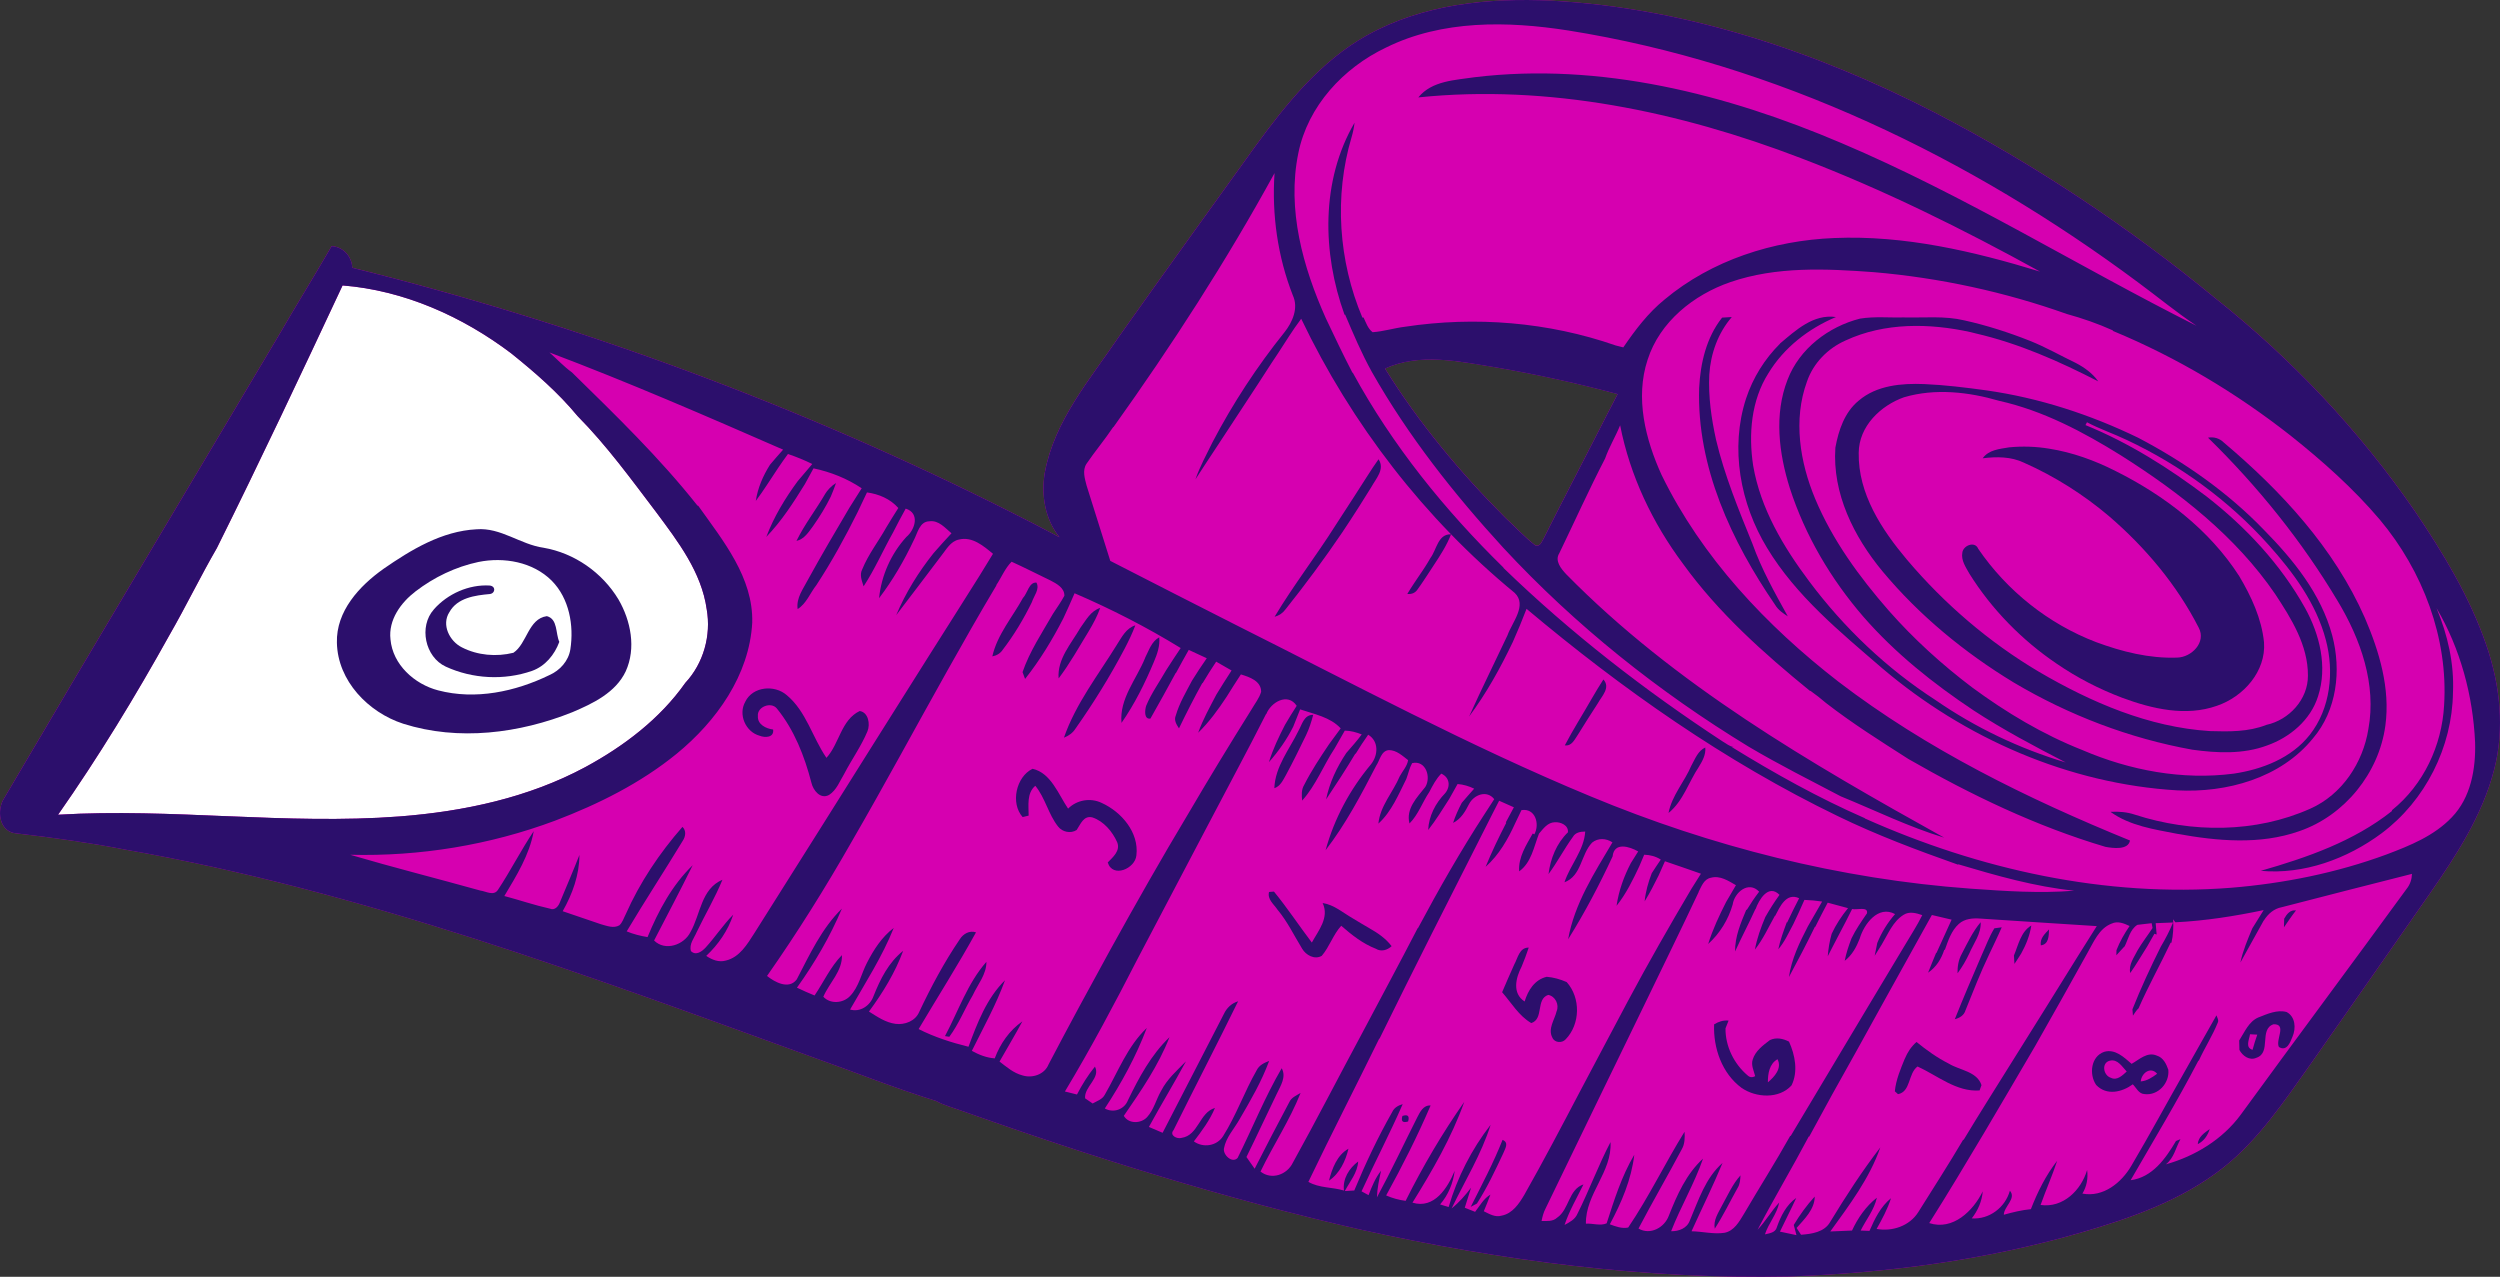<svg xmlns="http://www.w3.org/2000/svg" id="uuid-3c6a1d13-5a87-4296-a3ac-d89e04eba1de" viewBox="0 0 512.01 261.49"><rect x="0" y="0" width="512.01" height="261.49" fill="#333333" stroke="none"/><defs><style>.uuid-f6648e58-b9e3-4570-85a7-06efdeb4ddc8{fill:#fff;}.uuid-a5707f78-c169-41bb-8c5e-0eec324c7e83{fill:#D600B0;}.uuid-e3df7917-8fa8-4b49-8377-cd56c0eade95{fill:#2c0f6c;}</style></defs><path class="uuid-a5707f78-c169-41bb-8c5e-0eec324c7e83" d="M509.25,132.24c-3.39-9.92-8.87-18.96-14.71-27.6-11.33-16.45-25.21-31.15-40.84-43.56-17.75-14.6-37-27.42-57.4-38C371.93,10.55,345.29,1.63,317.78,.14c-12.88-.62-26.38,.7-37.81,7.1h0c-9.57,5.33-16.56,14.06-22.91,22.77-9.31,12.93-18.62,25.85-27.83,38.85-5.91,8.75-13.21,17.15-15.23,27.83-.81,4.65,0,9.59,2.99,13.34-3.39-1.82-6.83-3.57-10.27-5.3-42.8-21.59-88.04-38.35-134.57-49.89-.11-2.33-1.86-4.3-4.23-4.42-3.5,6.05-7.18,11.98-10.68,18.03C38.34,100.26,19.34,132.02,.59,163.92c-1.27,2.61-.55,6.59,2.89,6.77,7.45,.87,14.89,1.9,22.26,3.33,48.45,8.48,94.69,25.81,140.75,42.51,8.41,2.98,16.7,6.31,25.23,8.95,1.71,.95,3.63,1.4,5.45,2.09,26.75,9.49,53.89,17.98,81.58,24.28,28.75,6.33,58.15,10.21,87.63,9.58,20.22-.71,40.43-3.38,59.89-9.02,10.24-2.97,20.59-6.6,29.06-13.28,7.24-5.74,12.43-13.51,17.72-20.97,8.17-11.63,16.3-23.27,24.42-34.92,5.5-7.92,10.92-16.18,13.34-25.63,2.19-8.36,1.21-17.27-1.56-25.37Zm-182.43-42.82c-3.53,6.92-7.14,13.8-10.61,20.75-.42,.65-.71,1.82-1.74,1.55-2.2-1.69-4.09-3.77-6.13-5.64-9.27-9.28-17.75-19.44-24.69-30.6,7.18-3.29,15.23-1.44,22.67-.25,8.4,1.45,16.75,3.25,24.98,5.48-1.52,2.89-2.99,5.8-4.48,8.71Z"></path><path class="uuid-f6648e58-b9e3-4570-85a7-06efdeb4ddc8" d="M70.16,58.46c-8.43,18-16.89,36-25.75,53.79-3.37,5.82-6.3,11.89-9.66,17.73-7.03,12.65-14.56,25.03-22.86,36.88,23.33-1.4,46.66,2.13,69.98,.35,13.11-1.02,26.31-3.82,37.98-10.09,7.89-4.27,15.31-9.88,20.51-17.27,3.72-3.99,5.32-9.7,4.38-15.06-1.06-7.59-5.86-13.86-10.3-19.83-5.14-6.77-10.16-13.7-16.14-19.74-3.99-4.83-8.74-8.95-13.61-12.86-9.99-7.55-21.95-12.9-34.53-13.9Z"></path><g id="uuid-934138aa-bbbb-42c1-b582-5715b15169c9"><g><g><path class="uuid-e3df7917-8fa8-4b49-8377-cd56c0eade95" d="M279.97,7.24C291.4,.84,304.9-.48,317.78,.14c27.51,1.49,54.15,10.41,78.52,22.94,20.4,10.58,39.65,23.4,57.4,38,15.63,12.41,29.51,27.11,40.84,43.56,5.84,8.64,11.32,17.68,14.71,27.6,2.77,8.1,3.75,17.01,1.56,25.37-2.42,9.45-7.84,17.71-13.34,25.63-8.12,11.65-16.25,23.29-24.42,34.92-5.29,7.46-10.48,15.23-17.72,20.97-8.47,6.68-18.82,10.31-29.06,13.28-19.46,5.64-39.67,8.31-59.89,9.02-29.48,.63-58.88-3.25-87.63-9.58-27.69-6.3-54.83-14.79-81.58-24.28-1.82-.69-3.74-1.14-5.45-2.09-8.53-2.64-16.82-5.97-25.23-8.95-46.06-16.7-92.3-34.03-140.75-42.51-7.37-1.43-14.81-2.46-22.26-3.33-3.44-.18-4.16-4.16-2.89-6.77,18.75-31.9,37.75-63.66,56.65-95.47,3.5-6.05,7.18-11.98,10.68-18.03,2.37,.12,4.12,2.09,4.23,4.42,46.53,11.54,91.77,28.3,134.57,49.89,3.44,1.73,6.88,3.48,10.27,5.3-2.99-3.75-3.8-8.69-2.99-13.34,2.02-10.68,9.32-19.08,15.23-27.83,9.21-13,18.52-25.92,27.83-38.85,6.35-8.71,13.34-17.44,22.91-22.78h0Zm3.89,2.5c-8.73,4.15-16.02,11.99-17.96,21.64-2.36,11.5,.94,23.33,5.64,33.81,1.77,3.74,3.54,7.48,5.45,11.15h.07c8.08,14.84,18.81,28.11,30.86,39.91v.07c13.74,13.3,28.9,25.06,44.88,35.53,.75,.41,1.42,1.06,2.32,1.15h-.44c8.76,5.4,17.78,10.43,27.22,14.56l.05,.07c23.42,10.46,49.27,16.2,74.97,14.19,10.84-.89,21.62-3.05,31.85-6.82,4.79-1.81,9.75-3.81,13.36-7.6,3.91-4.03,4.94-9.94,4.78-15.37-.44-9.6-3.01-19.18-7.9-27.49,2.28,5.47,3.64,11.36,3.37,17.31-.16,11.18-5.66,22.12-14.63,28.82-7.03,5.22-15.91,8.49-24.74,7.68,9.47-2.71,19.05-6.04,26.85-12.23l.04-.2c6.45-5.19,10.2-13.23,10.66-21.43,.88-13.78-4.36-27.56-13.16-38.06-5.43-6.41-11.75-12.02-18.31-17.24-11.07-8.7-23.28-15.99-36.3-21.39l-.13-.16c-3.03-1.36-6.17-2.45-9.36-3.33-12.74-4.53-26.07-7.42-39.55-8.57-9.79-.72-19.95-1.21-29.37,2.04-7.51,2.59-14.45,8.12-16.94,15.89-2.59,7.84-.45,16.32,2.86,23.6,8.24,16.89,21.45,30.9,36.2,42.33,18.09,13.85,38.71,23.97,59.73,32.54-.35,2-3.47,1.58-5.02,1.3-14.15-4.2-27.56-10.64-40.32-17.97-5.75-3.68-11.55-7.32-16.95-11.52-1-.87-2.06-1.68-3.13-2.45h-.12c-9.51-7.74-18.76-16.01-25.97-25.99-6.28-8.4-10.89-18.09-12.91-28.41-.93,2.3-2.26,4.46-3.08,6.81-3.3,6.37-6.25,12.92-9.37,19.38-1.01,1.57,.37,3.2,1.42,4.33,22.22,22.61,49.91,38.65,77.4,53.94-7.29-2.21-14.16-5.6-21.19-8.47-6.31-3.31-12.69-6.52-18.83-10.15-18.48-11.25-35.55-24.87-50.27-40.74-10.13-11.06-19.5-22.92-26.91-36-2.11-3.79-3.8-7.78-5.49-11.76l-.12,.03c-4.58-12.65-4.87-27.47,2.05-39.34-.12,1-.32,1.99-.61,2.96-3.6,12.08-2.68,25.36,2.21,36.95h.25c.5,1.05,.87,2.26,1.85,3,2.24-.16,4.4-.85,6.63-1.12,14.4-2.18,29.37-.97,43.14,3.83,.4,.1,1.18,.3,1.57,.4,2.43-3.56,5.07-7.06,8.45-9.8,9.66-8.08,22.27-12.1,34.76-12.6,14.35-.61,28.52,2.71,42.15,6.88-15.85-8.74-32.11-16.81-49.03-23.26-24.83-9.51-51.65-15.16-78.31-12.42,2.8-3.44,7.55-3.53,11.59-4.14,25.7-3.09,51.53,3.46,75.06,13.49,25.15,10.65,48.37,25.2,72.74,37.43-4.14-2.77-7.97-5.94-11.97-8.89-34.38-25.58-74.19-44.84-116.74-51.6-12.41-1.94-25.79-2.19-37.31,3.51h0Zm-55.82,77.75l-.05-.03c-1.72,2.58-3.72,4.95-5.47,7.52-.89,1.33-.35,3.04,.02,4.47,1.62,5.14,3.22,10.28,4.85,15.42,8.58,4.42,17.19,8.78,25.8,13.16,24.01,12.04,47.72,24.77,72.55,35.06,24.75,10.3,51.09,16.97,77.86,18.91,7.05,.5,14.15,.99,21.21,.42-8.08-.83-15.94-3.09-23.71-5.4l-.14,.05c-8.34-2.95-16.64-6.06-24.6-9.94-23.06-11.16-44.16-26.01-63.72-42.44-.87,2.29-1.81,4.55-2.81,6.79-2.54,5.32-5.42,10.52-8.95,15.26,2.52-5.59,5.25-11.08,7.86-16.63,.93-2.64,4.1-6.17,1.47-8.69-18.48-15.19-33.41-34.57-43.72-56.14-1.75,2.32-3.25,4.8-4.85,7.23-.42,.62-.84,1.25-1.25,1.88-3.6,5.62-7.31,11.16-10.95,16.75-1.56,2.32-3.07,4.69-4.61,7.03,.91-2.64,2.27-5.09,3.49-7.59,4.17-7.97,9.12-15.53,14.75-22.54,1.64-2.07,2.91-4.95,1.71-7.54-3.11-7.93-4.33-16.56-3.75-25.05-9.88,18.03-21.05,35.32-33,52.03h.01ZM70.16,58.46c-8.43,18-16.89,36-25.75,53.79-3.37,5.82-6.3,11.89-9.66,17.73-7.03,12.65-14.56,25.03-22.86,36.88,23.33-1.4,46.66,2.13,69.98,.35,13.11-1.02,26.31-3.82,37.98-10.09,7.89-4.27,15.31-9.88,20.51-17.27,3.72-3.99,5.32-9.7,4.38-15.06-1.06-7.59-5.86-13.86-10.3-19.83-5.14-6.77-10.16-13.7-16.14-19.74-3.99-4.83-8.74-8.95-13.61-12.86-9.99-7.55-21.95-12.9-34.53-13.9Zm42.38,13.73c1.53,1.36,2.94,2.88,4.6,4.08,8.91,8.73,17.92,17.45,25.68,27.25l.2,.09c5.06,7.12,11.29,14.69,11.04,23.93-.6,10.77-7.35,20.17-15.46,26.82-7.39,6.03-16.03,10.33-24.9,13.71-13.38,5-27.72,7.36-41.99,6.99,8.84,2.6,17.78,4.85,26.66,7.33,1.17,.15,2.75,1.18,3.61-.14,2.6-3.91,4.7-8.12,7.33-12.02-.87,4.85-3.53,9.11-6.02,13.28,3.11,.82,6.17,1.88,9.32,2.58,1.04,.46,1.79-.52,2.09-1.37,1.33-3.2,2.71-6.39,3.97-9.62-.01,4.08-1.43,8-3.43,11.52,2.6,.89,5.2,1.79,7.81,2.66,1.21,.33,2.6,.92,3.8,.23,.66-.6,.9-1.5,1.3-2.26,2.9-6.54,6.92-12.53,11.62-17.9,.85,.8,.63,2.02,.03,2.9-3.76,6.2-7.74,12.27-11.45,18.5,1.36,.57,2.81,.93,4.27,1.17,2.22-5.37,5.03-10.65,9.25-14.72-2.55,5.19-5.26,10.29-7.91,15.42,2.27,2.27,6.15,.91,7.46-1.74,2.06-3.62,2.16-8.85,6.54-10.7-1.51,3.69-3.55,7.12-5.27,10.71-.52,1.24-1.6,2.46-1.18,3.9,1,1,2.23,.1,2.99-.71,1.99-2.17,3.59-4.66,5.67-6.75-1.07,3.25-3.05,6.11-5.53,8.44,1.18,.8,2.6,1.38,4.04,.95,2.8-.67,4.36-3.33,5.81-5.59,4.55-7.24,9.13-14.45,13.67-21.69,7.27-11.64,14.63-23.23,21.92-34.85,3.52-5.53,7-11.08,10.5-16.62,.94-1.51,1.87-3.03,2.79-4.55-1.94-1.61-4.24-3.58-6.96-2.92-1.77,.35-2.63,2.1-3.67,3.38-3.06,4.04-6.11,8.08-9.19,12.1,1.92-4.57,4.56-8.81,7.64-12.68,1.2-1.38,2.43-2.74,3.68-4.08-1.3-1.09-2.62-2.71-4.51-2.46-2.07,.04-2.43,2.45-3.22,3.89-1.97,4.17-4.3,8.18-7.1,11.86,.46-4.63,2.45-9.09,5.58-12.53,1.8-1.5,2.84-4.89-.13-5.81-.89,1.6-1.74,3.22-2.57,4.85-2.06,3.67-3.74,7.54-6.05,11.07-.35-1.14-.88-2.34-.28-3.49,1.24-3.06,3.31-5.7,4.92-8.57,.81-1.34,1.63-2.68,2.47-3.99-1.65-1.87-3.99-2.86-6.42-3.19-.63,1.35-1.27,2.7-1.92,4.05-2.55,5.12-5.3,10.14-8.44,14.93-1.28,1.62-2.04,3.79-3.84,4.91-.33-2.3,1.17-4.16,2.15-6.08,2.71-4.93,5.57-9.78,8.43-14.63,.85-1.35,1.68-2.69,2.54-4.03-2.99-2-6.36-3.34-9.87-4.08-.58,1.08-1.17,2.15-1.76,3.22-2.35,3.8-4.79,7.6-7.91,10.82,1.55-4.1,3.84-7.89,6.43-11.41,1-1.18,1.99-2.35,2.99-3.52-1.62-.8-3.28-1.47-4.98-2.05-.7,.95-1.38,1.92-2.04,2.9-1.51,2.24-2.92,4.55-4.55,6.71,.4-2.66,1.48-5.15,2.91-7.41,.88-1.05,1.78-2.08,2.69-3.09-15.83-6.92-31.7-13.81-47.86-19.91h.01Zm171.11,3.3c6.94,11.16,15.42,21.32,24.69,30.6,2.04,1.87,3.93,3.95,6.13,5.64,1.03,.27,1.32-.9,1.74-1.55,3.47-6.95,7.08-13.83,10.61-20.75,1.49-2.91,2.96-5.82,4.48-8.71-8.23-2.23-16.58-4.03-24.98-5.48-7.44-1.19-15.49-3.04-22.67,.25h0Zm-79.58,44.4c-3.44,5.75-6.75,11.59-10.03,17.43-6.55,11.66-12.88,23.44-19.59,35.02-5.37,9.43-11.13,18.65-17.36,27.54,1.62,1.3,4.5,2.85,6.09,.7,2.65-5.08,5.09-10.42,9.25-14.5-2.42,5.75-5.59,11.14-9.21,16.2,1.19,.57,2.39,1.11,3.61,1.6,1.86-2.75,3.26-5.88,5.6-8.27,.14,3.24-2.59,5.69-3.81,8.53,1.45,1.55,4.05,1.35,5.47-.14,1.82-1.88,2.3-4.57,3.48-6.83,1.36-2.66,3.05-5.29,5.47-7.12-2.35,5.88-5.81,11.22-8.94,16.71,2.1,.6,4.1-.8,4.8-2.74,1.37-3.46,3.09-6.92,6.07-9.28-1.65,4.48-4.18,8.59-7,12.43,1.69,1.06,3.42,2.26,5.45,2.52,1.88,.25,4.06-.58,4.83-2.42,2.43-5.15,5.12-10.19,8.32-14.9,.7-1.12,1.99-1.86,3.32-1.42-3.71,6.73-7.84,13.21-11.75,19.81,3.23,1.64,6.7,2.75,10.21,3.62,1.81-4.85,3.71-9.91,7.48-13.62-1.82,5.02-4.43,9.69-6.79,14.46,1.45,.8,3.01,1.42,4.69,1.54,1.12-3.01,3.01-5.73,5.66-7.58-1.49,2.79-3.13,5.48-4.68,8.23,1.44,1.11,2.87,2.36,4.67,2.83,2.01,.65,4.53-.16,5.36-2.22,4.14-7.91,8.4-15.76,12.7-23.58,5.15-9.32,10.41-18.59,15.89-27.73,4.23-7.22,8.58-14.37,13.02-21.46,.67-1.17,1.56-2.26,1.94-3.56,.01-2.25-2.41-3.03-4.15-3.57-1,1.51-1.96,3.04-2.92,4.58-1.72,2.62-3.58,5.18-5.83,7.37,.97-2.73,2.4-5.26,3.73-7.82,1.02-1.66,2.04-3.3,3.11-4.93-1.06-.61-2.11-1.21-3.15-1.81-.97,1.44-1.89,2.92-2.79,4.42l-.05-.04c-1.69,3.05-3.27,6.15-4.78,9.28-.51-.78-1.08-1.68-.65-2.64,.73-2.53,2.1-4.8,3.31-7.12,.97-1.56,1.98-3.1,3.03-4.6-1.23-.58-2.45-1.15-3.69-1.71-.89,1.57-1.76,3.14-2.62,4.74l-.04-.03c-1.72,3.13-3.41,6.27-5.19,9.36-1.36,.2-1.14-1.78-.87-2.62,1.06-2.58,2.72-4.87,4.1-7.3,.97-1.52,1.96-3.03,2.97-4.53-6.95-4.27-14.24-8-21.73-11.22-.74,1.72-1.51,3.43-2.3,5.13-2.24,4.37-4.8,8.58-7.84,12.42l-.52-1.4c1.47-4.26,4.01-8.08,6.25-11.97,.79-1.21,1.64-2.4,2.32-3.67,.04-1.61-1.59-2.47-2.81-3.11-2.67-1.28-5.31-2.64-8-3.86-1.34,1.33-2.08,3.22-3.14,4.8l.03,.05Zm55.24,26.31c-3.82,7.57-7.88,15.03-11.8,22.55-4.83,9.19-9.66,18.36-14.49,27.55-4.72,9.21-9.58,18.37-14.92,27.24,.82,.2,1.64,.42,2.47,.62,1.04-2.02,2.25-3.96,3.68-5.72,1.21,2.36-2.22,4.08-2.02,6.5,.52,.34,1.04,.7,1.55,1.06,.89-.52,2-.83,2.5-1.82,2.69-4.65,4.62-9.88,8.59-13.65-2.2,5.81-5.19,11.3-8.6,16.49,1.77,1,4.01,.21,4.74-1.69,2.26-4.64,4.74-9.3,8.51-12.91-2.27,5.82-5.84,10.99-9.36,16.11,1,1.7,3.54,1.62,4.78,.25,1.39-1.53,1.85-3.63,2.87-5.38,1.21-2.38,3.24-4.16,5.08-6.03-2.45,4.52-5.12,8.91-7.59,13.43,.93,.4,1.87,.8,2.81,1.2,4.22-8.1,8.34-16.24,12.55-24.34,.58-1.24,1.59-2.2,2.91-2.59-4.32,8.83-8.86,17.57-13.22,26.38-.92,1.08,.74,1.89,1.65,1.59,3.48-.52,3.6-5.17,6.83-6.13-1.04,2.51-2.68,4.7-4.32,6.85,1.91,1.39,4.71,.95,5.98-1.06,2.71-4.29,4.38-9.14,6.9-13.53,.5-1.02,1.53-1.5,2.54-1.89-1.54,4.2-3.81,8.1-6.06,11.95-1.1,1.97-2.79,3.71-3.2,5.99-.21,1.33,1.71,3.11,2.8,1.93,3.04-6.1,5.59-12.47,9.03-18.37,.99,1.77-.22,3.56-.97,5.16-2.11,4.33-4.12,8.71-6.25,13.02,.56,.79,1.12,1.59,1.68,2.4,2.32-4.56,4.68-9.11,7.09-13.62,.43-.98,1.47-1.38,2.32-1.9-2.23,5.62-5.6,10.67-8.21,16.1,2.26,1.79,5.44,.65,6.62-1.81,4.86-8.76,9.43-17.69,14.19-26.52,3.8-7.18,7.66-14.33,11.39-21.54l.05,.02c4.25-7.96,8.72-15.8,13.64-23.37,.67-1.02,1.32-2.04,1.98-3.05-1.53-1.94-4.16-.91-5.15,.98-.77,1.53-1.68,3.1-3.28,3.88,.46-1.42,1.09-2.79,1.78-4.11,.83-.98,1.68-1.94,2.54-2.9-1.08-.52-2.21-.86-3.4-.95-.57,1.02-1.14,2.03-1.71,3.05-1.38,2.15-2.72,4.35-4.31,6.36,.12-2.85,1.5-5.49,3.46-7.51,1.16-1.38,.96-3.27-.78-4.03-1.07,1.08-1.76,2.43-2.45,3.76-1.42,2.11-2.25,4.63-4.06,6.45-.78-3.03,1.55-5.33,3.24-7.48,1.25-2.02,.09-5.55-2.7-4.88-.56,1.01-.78,2.16-1.19,3.24-1.61,3.2-3.02,6.7-5.72,9.15,.35-3.62,3-6.43,4.37-9.68,.58-1.1,1.52-2.06,1.72-3.32-1.17-.89-2.36-2.05-3.93-2.06-1.61,.12-1.85,2.08-2.6,3.18-3.09,5.98-6.25,11.98-10.37,17.32,1.76-6.45,5-12.46,9.29-17.58,1.48-1.85,1.66-4.72-.57-6.07-.91,1.27-1.75,2.58-2.57,3.91l-.06-.04c-1.9,3.18-3.93,6.29-5.99,9.38,.69-3.43,2.21-6.62,4.14-9.51,1.08-1.25,2.18-2.47,3.16-3.8-1.11-.44-2.28-.76-3.47-.78-.68,1.2-1.37,2.41-2.06,3.61-2.32,3.51-3.85,7.59-6.67,10.72-.12-1.09-.18-2.24,.41-3.21,1.48-2.91,3.28-5.64,5.1-8.34,.78-1.09,1.57-2.17,2.38-3.24-2.13-2.31-5.45-2.92-8.31-3.89-.46,1.19-.92,2.36-1.41,3.54-1.32,2.64-3.03,5.06-4.98,7.27,.81-2.66,2.02-5.17,3.29-7.64,.77-1.32,1.57-2.62,2.4-3.9-1.83-2.77-5.31-.73-6.24,1.72l-.02-.07Zm47.71,17.81c-.45,.87-.9,1.74-1.34,2.62-4.13,8.21-8.32,16.39-12.45,24.6-3.61,7.14-7.16,14.32-10.7,21.5l-.06-.02c-4.8,9.8-9.79,19.5-14.51,29.34,2.21,1.29,4.89,1.05,7.29,1.78-.31-2.38,1.06-4.59,2.91-5.95-.14,2.32-1.7,4.08-2.73,6.05,.48-.03,1.44-.08,1.93-.11,2.28-5.5,4.83-10.89,7.77-16.07,.4-.9,1.25-1.36,2.15-1.62-2.63,6.03-5.7,11.87-8.43,17.86,.36,.19,1.08,.59,1.44,.78,.67-1.76,1.39-3.52,2.56-5.01-.4,1.81-.79,3.61-.85,5.47,2.92-5.39,5.51-10.95,8.27-16.41,.57-1.1,1.24-2.51,2.73-2.42-2.7,6.3-5.8,12.43-9.11,18.43,1.27,.56,2.61,.93,3.99,1.11,3.5-7.03,7.5-13.83,12.01-20.27-2.61,7.32-6.54,14.07-10.61,20.64,4.48,1.36,7.21-3.04,8.65-6.52-.33,2.53-1.31,4.94-2.99,6.88,.58,.17,1.15,.38,1.75,.53,1.78-6.09,4.71-11.83,8.6-16.84-1.9,6.05-5.26,11.46-7.99,17.13,1.53-1.21,2.81-2.7,3.99-4.25-.44,1.36-.88,2.73-1.3,4.11,.7,.27,1.41,.55,2.12,.84,.97-1.23,1.74-2.72,3.14-3.53-.43,1.14-.88,2.28-1.36,3.41,1.12,.55,2.34,1.3,3.65,.9,2.23-.42,3.58-2.45,4.65-4.27,3.93-6.94,7.65-14.01,11.35-21.07,3.31-6.17,6.52-12.38,9.83-18.54,4.16-7.79,8.54-15.45,13.04-23.05,.65-1.04,1.29-2.07,1.95-3.1-2.45-.88-4.92-1.7-7.37-2.55-.44,.96-.87,1.92-1.29,2.9-.9,1.8-1.8,3.6-2.87,5.31,.2-2,.74-3.91,1.46-5.77,.61-.93,1.21-1.87,1.85-2.78-1.02-.67-2.19-.96-3.4-1-.33,.78-.66,1.55-.99,2.34-1.33,2.83-2.71,5.67-4.67,8.12,.44-3.07,1.5-6.01,2.93-8.75,.5-.8,1-1.59,1.5-2.38-1.79-1.02-4.94-2-5.24,1.02-2.71,5.82-5.7,11.52-9.11,16.97,1.29-7.29,5.38-13.6,9.08-19.85-1.29-.85-2.94-.95-4.17,.05-2.33,2.43-2.12,6.79-5.66,8.13,1.17-3.56,4.03-6.59,4.25-10.39-.95,0-2,.17-2.51,1.07-1.79,2.46-3.19,5.19-5.01,7.64,.4-3.18,1.65-6.3,3.98-8.56,.15-1.45-1.51-2.15-2.71-2.06-1.47,.05-2.36,1.34-3.22,2.34-1.06,2.7-1.55,5.92-4.06,7.72-.2-2.9,1.44-5.34,2.78-7.76l.33,.18c1.16-2.1,.21-5.43-2.64-4.96-.42,.88-.84,1.77-1.26,2.64-1.5,3.3-3.33,6.54-6.08,8.97,1.26-3.07,2.7-6.07,4.23-9.02l-.1-.07c.56-1.03,1.12-2.06,1.66-3.1-1.01-.45-2.02-.9-3.01-1.34h-.02Zm160.29,21.79c-1.59,.29-2.81,1.36-3.65,2.7h-.03c-1.59,2.88-3.18,5.77-4.79,8.63,.51-2.43,1.49-4.72,2.45-7.01,.78-1.24,1.54-2.49,2.32-3.73-5.96,1.25-12,2.2-18.09,2.5l-.46-.62c.1,1.61,.03,3.22-.34,4.8h-.17c-2.13,4.52-4.57,8.87-6.56,13.43-.49,.42-.77,1-1.16,1.51l-.1-1.3c1.73-4.37,3.72-8.63,5.81-12.83,.95-1.59,1.81-3.24,2.51-4.95-.89,.03-2.68,.1-3.56,.14,.07,.77,.14,1.54,.2,2.32l-.46-.15c-.48,.85-.97,1.7-1.45,2.55-1.17,1.83-2.24,3.72-3.5,5.49-.37-1.74,.77-3.16,1.49-4.63,.93-1.59,2.07-3.05,3.08-4.59-.04-.25-.14-.74-.18-.99-.73,.08-2.2,.25-2.93,.34-1.53,.97-1.86,2.93-2.62,4.45h-.05c-.55,.58-1.09,1.18-1.63,1.78l.02-1.04c.69-1.76,1.62-3.4,2.69-4.95-1.14-.54-2.43-1.08-3.67-.5-2.63,1-3.71,3.85-5.02,6.11-3.5,6.35-7.09,12.66-10.66,18.98-3.48,5.93-6.94,11.87-10.45,17.78-3.69,6.19-7.39,12.38-11.24,18.47,4.85,1.58,9-2.49,10.96-6.49-.16,2.04-1,3.92-2.25,5.53,3.6,.25,6.86-2.24,7.81-5.67,1.4,1.59-1.23,3.24-1.24,4.92,1.81-.5,3.65-.96,5.54-1.14,1.36-3.5,3.05-6.92,5.38-9.9-1,3.06-2.32,6-3.39,9.04,4.61,.65,8.3-3.01,9.53-7.16,.22,1.69-.07,3.36-.97,4.83,4.27,.81,8-2.22,10.03-5.7,3.8-6.43,7.34-13.01,11.04-19.5,2.15-3.76,4.23-7.55,6.39-11.31,.14,.47,.52,.97,.27,1.49-1.08,2.69-2.68,5.15-3.88,7.78l-.1,.03c-4.33,8.32-9.19,16.35-13.87,24.47,4.45-.57,7.19-4.46,9.29-8.03,.23-.1,.69-.29,.92-.38-.97,1.73-1.3,3.84-2.99,5.16,5.98-1.68,11.56-5.08,15.29-10.11,11.28-15.48,22.74-30.84,34.03-46.33,.7-.87,1.05-1.94,1.08-3.05-8.89,2.23-17.76,4.54-26.64,6.82h-.03Zm-119.41-3.12c-3.66,7.79-7.46,15.5-11.2,23.26-3,6.14-5.96,12.3-8.96,18.44-3.73,7.71-7.48,15.42-11.2,23.12-.42,.8-.65,1.68-.82,2.56,1.09,0,2.31,.15,3.18-.67,2.51-1.7,2.31-5.78,5.4-6.82-1.34,2.75-2.91,5.39-3.87,8.3,1.03-.55,2.14-1.12,2.62-2.25,2.43-4.83,4.28-9.93,6.79-14.71,.35,6.13-5.15,10.62-5.04,16.7,1.37-.1,2.97,.51,4.25-.07,1.55-4.8,3.07-9.67,5.66-14.04-.59,5.06-2.62,9.79-5.01,14.24,1.19,.44,2.45,.93,3.76,.66,4.25-6.28,7.55-13.17,11.54-19.61,.08,1.21,.07,2.5-.57,3.59-2.89,5.44-6,10.77-8.86,16.23,2.4,1.41,5.3-.18,6.2-2.6,1.68-4.25,3.58-8.57,7.02-11.72-1.78,5.13-4.57,9.83-6.54,14.87,1.57,.03,3.27-.59,3.84-2.21,1.77-4.14,3.19-8.7,6.69-11.77-1.96,4.73-4.24,9.32-6.35,13.99,2.25,.03,4.51,.65,6.76,.31,1.98-.39,3-2.27,3.96-3.84,3.13-5.36,6.47-10.6,9.5-16.02l.09,.03c3.38-5.64,6.75-11.29,10.12-16.93,4.36-7.33,8.78-14.64,13.16-21.96,1.24-2.11,2.59-4.15,3.67-6.34-1.24-.42-2.64-.83-3.83-.06-2.21,1.37-3.18,3.95-4.48,6.09-.48,.76-.95,1.53-1.44,2.3,.16-.89,.35-1.75,.53-2.62,.88-2.17,2.11-4.17,3.65-5.92-3.47-1.9-6.39,2.08-7.25,5.04-.67,1.72-1.57,3.39-3.07,4.53,.31-1.58,.82-3.11,1.4-4.61,.87-1.81,2.03-3.46,3.16-5.11,.33-1.49-2.15-.64-3.04-.89-.87,1.78-1.79,3.52-2.71,5.27-.78,1.46-1.51,2.94-2.28,4.4,.12-1.55,.37-3.09,.8-4.59,.88-1.9,2.04-3.65,3.35-5.26-1.39-.39-2.77-.76-4.16-1.12-.87,1.64-1.72,3.29-2.55,4.96l-.07-.03c-1.7,3.48-3.48,6.9-5.32,10.3,.52-3.69,2.18-7.09,3.87-10.36,.96-1.71,1.95-3.41,2.93-5.1-1.21-.18-2.41-.3-3.63-.34-.72,1.66-1.48,3.31-2.26,4.94-.97,1.76-1.76,3.65-3.09,5.17,.4-1.89,1.07-3.71,1.74-5.53l.08,.04c.77-1.68,1.62-3.32,2.45-4.96-2.67-1.23-3.94,1.77-4.92,3.63l-.05-.03c-1.31,2.34-2.42,4.81-4.09,6.92,.42-2.3,1.22-4.51,2.13-6.66,.89-1.57,1.85-3.09,2.91-4.55-2.27-2.32-4.22,1.01-4.91,2.94l-.03-.03c-1.32,2.92-2.83,5.75-4.16,8.68-.04-3.02,1.16-5.83,2.3-8.55l.1,.03c.78-1.29,1.62-2.53,2.53-3.72-2.16-2.3-5.06,.14-5.42,2.62-.89,3.1-2.62,5.92-5.02,8.09,.93-2.99,2.26-5.81,3.67-8.59,.67-1.15,1.34-2.3,2.02-3.45-1.55-.89-3.24-2.03-5.12-1.53-1.44,.27-1.93,1.74-2.52,2.88v.04Zm47.77,4.69c-1.24,2.26-2.49,4.5-3.75,6.75-3.93,7.14-7.93,14.22-11.84,21.37-3.24,5.73-6.42,11.5-9.55,17.3l-.09-.02c-3.39,6.41-7.12,12.65-10.48,19.08,1.64-1.74,2.82-3.82,4.43-5.57-.46,2.4-2.2,4.24-2.92,6.52,.91-.22,2.15-.34,2.43-1.44,.81-2.3,1.93-4.57,3.98-6.02-1.06,2.32-2.24,4.59-3.34,6.9,.85,.18,2.54,.54,3.38,.72-.14-.52-.41-1.57-.55-2.09,1.24-2.06,2.66-4.03,4.29-5.81,0,2.6-2.11,4.61-3.71,6.43,.29,.46,.6,.92,.91,1.39,2.17-.16,4.8-.52,5.98-2.64,3.18-5.23,6.52-10.39,10.26-15.25-2.22,6.37-6.34,11.8-10.25,17.22,1.48-.07,2.96-.12,4.45-.19,1.2-2.58,2.84-4.96,5.09-6.73-.55,2.51-2.2,4.48-3.32,6.73,.46,0,1.36,.05,1.81,.07,1.07-2.46,2.28-4.98,4.41-6.7-.7,2.22-1.82,4.27-2.95,6.3,3.19,.59,6.76-.61,8.53-3.44,3.08-4.93,6.24-9.81,9.19-14.82h.11c3.22-5.36,6.58-10.63,9.88-15.94,4.54-7.27,9.1-14.52,13.6-21.81,1.28-2,2.53-4.01,3.78-6.01-7.93-.52-15.87-1-23.81-1.54-1.55-.12-3.25,0-4.44,1.09-1.54,1.38-2.19,3.43-2.87,5.33l-.11-.05c-.59,1.87-1.66,3.59-3.32,4.71,.52-1.37,1.1-2.71,1.65-4.06l.07,.02c1.04-2.26,2.08-4.54,3.1-6.82-1.36-.32-2.71-.63-4.06-.96l.03-.02Z"></path><path class="uuid-e3df7917-8fa8-4b49-8377-cd56c0eade95" d="M364.55,70.36c3.25-2.74,6.84-6.08,11.46-5.43-5.62,2.36-10.65,6.26-13.83,11.5-3.54,5.57-4.1,12.51-3.13,18.91,1.5,8.81,6.19,16.66,11.48,23.72,7.12,9.52,15.87,17.86,25.86,24.31,8.14,5.63,17.22,9.96,26.69,12.79-6.43-3.31-12.81-6.7-18.86-10.65-8.25-5.49-16.08-11.72-22.6-19.21-6.64-7.69-11.92-16.62-15.05-26.3-2.25-7.14-3.26-15.11-.47-22.24,2.42-6.34,8.38-10.87,14.85-12.51,2.99-.48,6.05-.16,9.06-.24,4.09,.1,8.25-.36,12.27,.6,4.61,1.02,9.11,2.47,13.5,4.21,3.23,1.29,6.25,3.03,9.38,4.53,1.76,.93,3.41,2.11,4.57,3.76-8.01-4.12-16.32-7.8-25.12-9.83-.25-.06-.74-.18-.99-.25-8.45-1.87-17.65-2.01-25.64,1.7-3.63,1.6-6.62,4.64-7.91,8.42-2.86,7.82-1.45,16.49,1.68,24,3.56,8.51,9.07,16.04,15.11,22.95,5.11,5.8,10.86,11.01,17.02,15.67,6.99,5.15,14.52,9.66,22.61,12.85,9.7,4.16,20.48,6.2,31.01,4.82,5.81-.87,11.78-3.18,15.52-7.91,4.29-5.43,5.06-12.97,3.31-19.5-1.97-7.47-6.68-13.83-11.76-19.48-8.06-9-18.01-16.27-28.93-21.41-2.71-1.3-5.57-2.25-8.22-3.66-.08,.14-.24,.44-.31,.58,8.91,3.63,17.15,8.83,24.81,14.63,8.04,6.26,15.16,13.88,20.15,22.81,3.01,5.43,4.65,12.04,2.67,18.11-1.52,4.85-5.76,8.42-10.45,10.07-4.89,1.82-10.22,1.56-15.3,.86-12.9-2.32-25.33-7.09-36.59-13.77-10.08-6.12-19.33-13.72-26.89-22.8-5.83-7.05-10.27-15.92-9.62-25.3,.66-3.56,1.88-7.25,4.78-9.62,3.68-3.14,8.78-3.58,13.43-3.39,4.26,.18,8.5,.71,12.72,1.29,10.82,1.54,21.28,4.95,31.1,9.71,9.42,4.95,18.27,11.12,25.68,18.8,6.07,6.15,11.78,13.19,14.05,21.7,1.89,7.14,.96,15.31-3.95,21.06-6.62,8.16-17.66,11.18-27.81,10.65-22.2-1.32-43.55-10.68-60.42-25.02-8.6-7.42-17.63-14.79-23.57-24.64-5.49-9.04-7.62-20.39-4.3-30.59,1.4-4.24,3.8-8.11,6.97-11.25h-.02Zm25.45,10.98c-4.85,1.71-9.29,5.96-9.33,11.4-.14,8.38,4.71,15.74,9.9,21.91,7.66,9.04,16.78,16.87,26.97,22.91,10.72,6.28,22.54,11.38,35.07,12.17,3.86,.12,7.9,.18,11.54-1.27,4.65-1,8.55-5.21,8.52-10.08,.04-6.22-3.41-11.71-6.71-16.72-8.08-11.82-19.57-20.79-31.55-28.37-7.75-4.83-16.01-9.2-24.98-11.2-6.22-1.82-13.11-2.6-19.44-.74h0Z"></path><path class="uuid-e3df7917-8fa8-4b49-8377-cd56c0eade95" d="M406.05,93.87c1.25-1.77,3.47-1.91,5.41-2.25,2.73-.27,5.5-.18,8.21,.27,4.76,.75,9.34,2.41,13.63,4.59,9.98,4.99,19.21,12.03,25.3,21.51,2.47,4.15,4.59,8.7,5.08,13.55,.44,5.96-4.22,11.16-9.62,13-6.36,2.26-13.27,.65-19.39-1.62-4.72-1.78-9.23-4.1-13.39-6.95-7.16-4.84-13.36-11.15-17.94-18.48-.73-1.31-1.72-2.71-1.45-4.27,.14-1.5,2.59-2.49,3.26-.82,5.89,8.61,14.39,15.39,24.14,19.11,5.28,1.96,10.92,3.38,16.58,3.17,2.96-.05,6.03-3.13,4.44-6.12-4.47-8.76-10.92-16.44-18.37-22.84-5.24-4.44-11.12-8.16-17.41-10.95-2.64-1.27-5.62-1.27-8.47-.91h0Z"></path><path class="uuid-e3df7917-8fa8-4b49-8377-cd56c0eade95" d="M168.92,101.26c.58-.95,1.35-1.75,2.3-2.33-.32,.94-.69,1.87-1.08,2.79-1.03,2.1-2.26,4.1-3.61,6.01-.92,1.23-1.8,2.69-3.41,3.05,1.64-3.35,3.93-6.31,5.81-9.51h0Z"></path><path class="uuid-e3df7917-8fa8-4b49-8377-cd56c0eade95" d="M78.5,116.53c5.7-3.94,11.99-7.77,19.1-8.13,4.97-.4,8.96,3.11,13.72,3.78,6.33,1.09,12.03,5.08,15.34,10.58,2.54,4.37,3.65,9.99,1.49,14.73-2.06,4.36-6.69,6.57-10.9,8.36-10.87,4.36-23.36,5.96-34.67,2.37-7.16-2.32-13.43-8.79-13.58-16.59-.18-6.44,4.58-11.61,9.51-15.1h-.01Zm19.5-1.44c-4.68,.99-9.12,3.13-12.91,6.04-3,2.3-5.57,5.83-5.12,9.8,.45,5.19,4.92,9.2,9.77,10.46,7.62,2,15.79,.27,22.76-3.12,2.17-.95,3.93-2.89,4.31-5.27,.76-4.91-.22-10.45-3.82-14.08-3.86-3.85-9.79-4.88-14.99-3.83Z"></path><path class="uuid-e3df7917-8fa8-4b49-8377-cd56c0eade95" d="M292.95,114.29c1.29-1.69,1.53-4.96,4.23-4.86-.88,2.26-2.19,4.29-3.52,6.3-1.1,1.66-2.15,3.35-3.32,4.96-.48,.73-1.19,1.05-2.12,.95,.43-.72,.88-1.42,1.34-2.11,.17-.26,.51-.77,.69-1.03,.95-1.38,1.89-2.76,2.71-4.22h-.01Z"></path><path class="uuid-e3df7917-8fa8-4b49-8377-cd56c0eade95" d="M88.85,124.81c2.82-3.2,7.18-5.15,11.46-4.89,1.29,.16,1.14,1.59,.02,1.74-3.03,.27-6.67,.76-8.3,3.72-1.66,2.58,.05,5.94,2.56,7.2,3.2,1.65,7.08,1.98,10.56,1.11,2.8-1.87,3.02-6.97,6.85-7.5,2.27,.59,1.76,3.54,2.55,5.27-.97,2.63-2.89,4.98-5.59,5.94-5.7,1.99-12.19,1.65-17.66-.87-4.26-1.96-5.57-8.23-2.44-11.72h0Z"></path><path class="uuid-e3df7917-8fa8-4b49-8377-cd56c0eade95" d="M221.3,128.53c1.12-1.54,2.09-3.41,4.03-4.03-.6,1.7-1.47,3.3-2.4,4.85-1.98,3.24-3.82,6.56-6.12,9.59-.32-3.98,2.62-7.16,4.48-10.4h0Z"></path><path class="uuid-e3df7917-8fa8-4b49-8377-cd56c0eade95" d="M228.76,132.01c.99-1.53,1.87-3.35,3.76-3.94-.62,1.66-1.39,3.24-2.2,4.8-2.99,5.67-6.37,11.13-10.06,16.36-.55,.89-1.41,1.47-2.36,1.85,2.41-6.97,7.04-12.86,10.87-19.08h0Z"></path><path class="uuid-e3df7917-8fa8-4b49-8377-cd56c0eade95" d="M328.39,139.17c1.51,1.66-.35,3.41-1.17,4.9-1.39,2.13-2.75,4.29-4.09,6.45-.67,.95-1.23,2.34-2.65,2.13,1.73-3.3,3.73-6.43,5.57-9.66,.75-1.29,1.52-2.58,2.33-3.83h.01Z"></path><path class="uuid-e3df7917-8fa8-4b49-8377-cd56c0eade95" d="M152.65,143.68c1.53-3.1,5.98-3.48,8.47-1.32,4.01,3.33,5.27,8.68,8.14,12.85,2.66-2.91,2.99-7.76,6.81-9.59,1.79,.26,2.19,2.71,1.59,4.15-1.27,3.05-3.22,5.75-4.74,8.68-.93,1.51-1.57,3.37-3.13,4.36-1.78,.96-3.27-.97-3.61-2.51-1.41-5.43-3.51-10.82-7.08-15.2-1.19-1.46-4.08-.33-3.88,1.55-.12,1.73,1.68,2.58,3.12,2.76,.24,1.66-1.65,1.73-2.77,1.27-2.87-.77-4.44-4.38-2.92-6.98v-.02Z"></path><path class="uuid-e3df7917-8fa8-4b49-8377-cd56c0eade95" d="M346.41,156.78c.76-1.35,1.32-3,2.84-3.69,.14,1.48-.59,2.77-1.33,3.98-2.09,3.13-3.2,7-6.2,9.43,.68-3.58,3.29-6.41,4.69-9.73h0Z"></path><path class="uuid-e3df7917-8fa8-4b49-8377-cd56c0eade95" d="M209.43,167.32c-2.51-2.81-1.34-8.23,2.04-9.87,3.78,.85,5.29,5.23,7.28,8.16,1.8-1.8,4.6-2.28,6.9-1.16,4.04,1.84,7.65,6.05,7.09,10.72-.23,2.73-4.87,4.74-5.87,1.46,1.08-1.1,2.62-2.38,1.94-4.12-.97-2.19-2.76-4.33-5.08-5.1-1.81-.46-2.43,1.41-3.23,2.58-1.21,.78-2.92,.42-3.79-.7-2.01-2.52-2.62-5.86-4.68-8.36-1.78,1.53-1.36,4.02-1.36,6.11l-1.23,.3v-.02Z"></path><path class="uuid-e3df7917-8fa8-4b49-8377-cd56c0eade95" d="M259.91,182.68l1-.08c2.75,3.35,5.14,6.99,7.76,10.44,1.36-2.49,3.62-5.11,2.21-8.1,2.34,.36,4.16,1.99,6.15,3.13,1.13,.7,2.28,1.36,3.43,2.04,1.7,.96,3.35,2.08,4.55,3.67-.89,.82-2.15,1.2-3.23,.53-2.68-1.04-4.95-2.84-7.09-4.71-1.67,1.83-2.39,4.29-3.99,6.16-1.47,.85-3.23-.14-4.01-1.45-1.65-2.69-3.01-5.56-5.04-7.99-.74-1.12-2.13-2.13-1.75-3.63h.01Z"></path><path class="uuid-e3df7917-8fa8-4b49-8377-cd56c0eade95" d="M467.82,188.14c.52-.94,1.23-1.84,2.41-1.68-.88,1.11-1.66,2.3-2.47,3.46,.01-.44,.04-1.34,.05-1.79h.01Z"></path><path class="uuid-e3df7917-8fa8-4b49-8377-cd56c0eade95" d="M401.77,195.37c1.17-2.24,2.24-4.56,3.88-6.5,.12,2.38-1.44,4.31-2.33,6.4-.67,1.42-1.46,2.8-2.41,4.06-.03-1.38,.19-2.75,.86-3.96h0Z"></path><path class="uuid-e3df7917-8fa8-4b49-8377-cd56c0eade95" d="M412.46,195.69c.91-2.15,1.4-4.87,3.56-6.14-.31,2.03-1.08,3.95-2.08,5.75-.44,.72-.91,1.41-1.37,2.11l-.11-1.72h0Z"></path><path class="uuid-e3df7917-8fa8-4b49-8377-cd56c0eade95" d="M408.45,190.12c.38-.05,1.13-.16,1.51-.2-.81,1.88-1.72,3.72-2.59,5.58-1.79,3.73-3.28,7.59-4.83,11.42-.3,1.05-1.21,1.56-2.19,1.82,1.75-4.39,3.61-8.72,5.48-13.06,.86-1.86,1.54-3.81,2.62-5.55h0Z"></path><path class="uuid-e3df7917-8fa8-4b49-8377-cd56c0eade95" d="M417.97,193.61c-.23-1.4,.81-2.35,1.68-3.26-.05,1.27-.02,3.07-1.68,3.26Z"></path><path class="uuid-e3df7917-8fa8-4b49-8377-cd56c0eade95" d="M193.54,212.19c2.73-5.1,4.61-10.82,8.48-15.2,.03,2.57-1.77,4.6-2.79,6.83-1.66,2.81-2.86,5.9-4.81,8.52l-.87-.14h-.01Z"></path><path class="uuid-e3df7917-8fa8-4b49-8377-cd56c0eade95" d="M351.06,209.79c.9-.55,1.88-.88,2.96-.77-.16,.4-.48,1.19-.63,1.59-.04,3.67,1.74,7.28,4.53,9.64,.45,.42,.96,.47,1.55,.16-.27-1.11-.89-2.25-.51-3.41,.55-1.78,2.12-2.92,3.53-3.99,1.3-.61,2.68-.31,3.91,.32,1.24,2.75,1.9,6.13,.52,8.95-2.54,2.84-7.29,2.56-10.24,.52-4.01-2.96-5.82-8.16-5.62-13.02h0Zm11.01,11.88c1.34-1.14,2.95-2.87,1.97-4.74-1.68,.96-1.98,2.98-1.97,4.74Z"></path><path class="uuid-e3df7917-8fa8-4b49-8377-cd56c0eade95" d="M390.12,216.82c.54-1.31,1.32-2.49,2.39-3.42,2.06,1.68,4.24,3.24,6.62,4.44,2.23,1.37,5.76,1.57,6.69,4.4-.1,.27-.3,.82-.4,1.09-4.73,.34-8.63-3.06-12.7-4.91-1.96,1.44-1.36,5.17-4,5.67-.16-.15-.49-.44-.65-.59,.23-2.34,1.16-4.53,2.04-6.68h0Z"></path><path class="uuid-e3df7917-8fa8-4b49-8377-cd56c0eade95" d="M452.56,231.24c-.42,1.32-1.19,2.46-2.45,3.08,.1-1.49,1.35-2.31,2.45-3.08Z"></path><path class="uuid-e3df7917-8fa8-4b49-8377-cd56c0eade95" d="M307.73,233.45c1.4,.57,.49,1.84,.12,2.8-1.64,3.48-3.28,6.99-5.37,10.24-.31,.17-.95,.51-1.27,.68,2.28-4.53,4.65-9,6.52-13.72Z"></path><path class="uuid-e3df7917-8fa8-4b49-8377-cd56c0eade95" d="M272.18,241.8c.63-2.47,1.66-5.23,3.99-6.54-.56,2.44-1.83,5.13-3.99,6.54Z"></path><path class="uuid-e3df7917-8fa8-4b49-8377-cd56c0eade95" d="M352.66,246.93c1.19-2.11,2.15-4.39,3.8-6.21-.05,.89-.1,1.81-.6,2.59-1.55,2.77-2.94,5.65-4.67,8.33-.33-1.74,.72-3.24,1.47-4.71h0Z"></path></g><g><path class="uuid-e3df7917-8fa8-4b49-8377-cd56c0eade95" d="M352.7,65.05c.5-.03,1.49-.09,1.98-.12-2.83,3.28-4.33,7.48-4.61,11.78-.22,4.48,.42,8.97,1.38,13.34,1.74,7.34,4.63,14.34,7.46,21.32,1.86,5.21,4.57,10.04,7.24,14.86-.99-.63-1.96-1.3-2.57-2.31-8.95-13.05-16.08-28.28-15.59-44.43,.26-5.12,1.47-10.36,4.71-14.45h0Z"></path><path class="uuid-e3df7917-8fa8-4b49-8377-cd56c0eade95" d="M452.2,89.64c1.2-.22,2.36,.12,3.23,.98,11.8,9.96,22.64,21.67,28.91,35.94,2.96,6.88,5.21,14.43,4.2,22-1.29,9.73-8.34,18.49-17.65,21.67-8.06,2.84-16.8,2.02-25.04,.53-4.69-.91-9.65-1.63-13.62-4.49,1.68-.1,3.4,.03,5.02,.58,11.61,3.76,24.7,3.79,35.93-1.24,6.48-2.89,10.77-9.39,11.87-16.28,1.7-9.18-1.59-18.45-6.28-26.23-7.31-12.25-16.36-23.49-26.56-33.46h-.01Z"></path><path class="uuid-e3df7917-8fa8-4b49-8377-cd56c0eade95" d="M234.52,134.72c.79-1.51,1.3-3.33,2.9-4.2,.17,1.76-.42,3.44-1.1,5.04-1.82,4.35-3.93,8.61-6.63,12.49-.48-4.96,3.09-8.96,4.84-13.32h0Z"></path><path class="uuid-e3df7917-8fa8-4b49-8377-cd56c0eade95" d="M265.95,149.64c.74-1.32,1.12-3.26,3-3.24-.37,1.42-.82,2.83-1.46,4.16-1.35,2.79-2.72,5.58-4.2,8.31-.57,1-1.1,2.16-2.3,2.56,.16-4.44,3.1-7.96,4.96-11.79Z"></path></g><g><path class="uuid-e3df7917-8fa8-4b49-8377-cd56c0eade95" d="M280.09,97.41c.72-1.14,1.46-2.26,2.24-3.35,1.36,2.03-.53,3.95-1.47,5.68-.85,1.36-1.7,2.73-2.57,4.1-1.11,1.74-2.24,3.48-3.4,5.21-3.66,5.4-7.54,10.65-11.61,15.74-.55,.76-1.33,1.29-2.24,1.53,3.87-6.47,8.53-12.46,12.55-18.84,1.22-1.86,2.43-3.73,3.63-5.6,.96-1.49,1.92-2.97,2.86-4.46h.01Z"></path><path class="uuid-e3df7917-8fa8-4b49-8377-cd56c0eade95" d="M209.54,122.43c.89-.96,1.23-3.25,2.73-3.11,.73,1.34-.55,2.75-.95,4.03-1.67,3.41-3.63,6.69-5.94,9.7-.49,.76-1.27,1.22-2.15,1.38,1.02-4.49,4.14-8.05,6.3-12.01h0Z"></path><path class="uuid-e3df7917-8fa8-4b49-8377-cd56c0eade95" d="M310.13,197.52c.74-1.34,1.04-3.47,2.96-3.45-.43,1.32-.93,2.62-1.46,3.9-1.19,2.28-1.98,5.47,.62,7.14,.69-2.28,2.05-4.48,4.53-5.06,1.41,.12,2.77,.51,4.08,1.08,2.9,3.22,2.81,8.63-.21,11.73-.75,.83-2.26,.72-2.72-.35-.97-1.81,.46-3.65,.87-5.4,.58-1.34-.26-3.08-1.71-3.35-2.6,.84-.85,4.93-3.48,5.77-2.53-1.47-4.08-4.15-5.97-6.32,.8-1.9,1.64-3.79,2.48-5.67v-.02Z"></path><path class="uuid-e3df7917-8fa8-4b49-8377-cd56c0eade95" d="M462.62,208.34c1.77-.7,3.76-1.59,5.68-1.08,1.81,.95,1.96,3.34,1.22,5.04-.46,1.15-1.16,3.12-2.79,2.13-.76-1.47,1.72-4.71-1.09-4.66-3.05,1-.39,5.81-3.5,6.86-1.44,.66-2.83-.37-3.5-1.59,0-.48-.03-1.46-.05-1.94,1.12-1.72,1.96-3.93,4.01-4.76h.02Zm-1.81,3.48c-.15,1.1-1.05,2.72,.52,3.19,.28-1.06,.61-2.09,.97-3.11-.5-.03-1-.05-1.49-.08Z"></path><path class="uuid-e3df7917-8fa8-4b49-8377-cd56c0eade95" d="M429.3,222.2c-1.49-2.17-1.08-5.84,1.64-6.78,2.24-.66,4.07,1.12,5.62,2.46,1.57-.87,3.22-2.54,5.16-1.69,1.32,.4,1.94,1.69,2.36,2.9,.28,2.73-2.11,5.36-4.9,4.98-1.17-.06-1.66-1.29-2.37-2-2.23,1.63-5.38,2.37-7.5,.14h-.01Zm3-1.47c1.28,.65,2.4-.5,3.26-1.28-.93-.96-1.82-2.57-3.4-2.23-1.85,.39-1.42,3.02,.14,3.51h0Zm6.13,.75c1.29-.1,2.36-.83,3.36-1.57-1.35-1.57-3.21-.13-3.36,1.57Z"></path></g><path class="uuid-e3df7917-8fa8-4b49-8377-cd56c0eade95" d="M287.22,228.55c1.1-.36,1.49,0,1.17,1.13-1.11,.35-1.5-.03-1.17-1.13Z"></path></g></g></svg>
